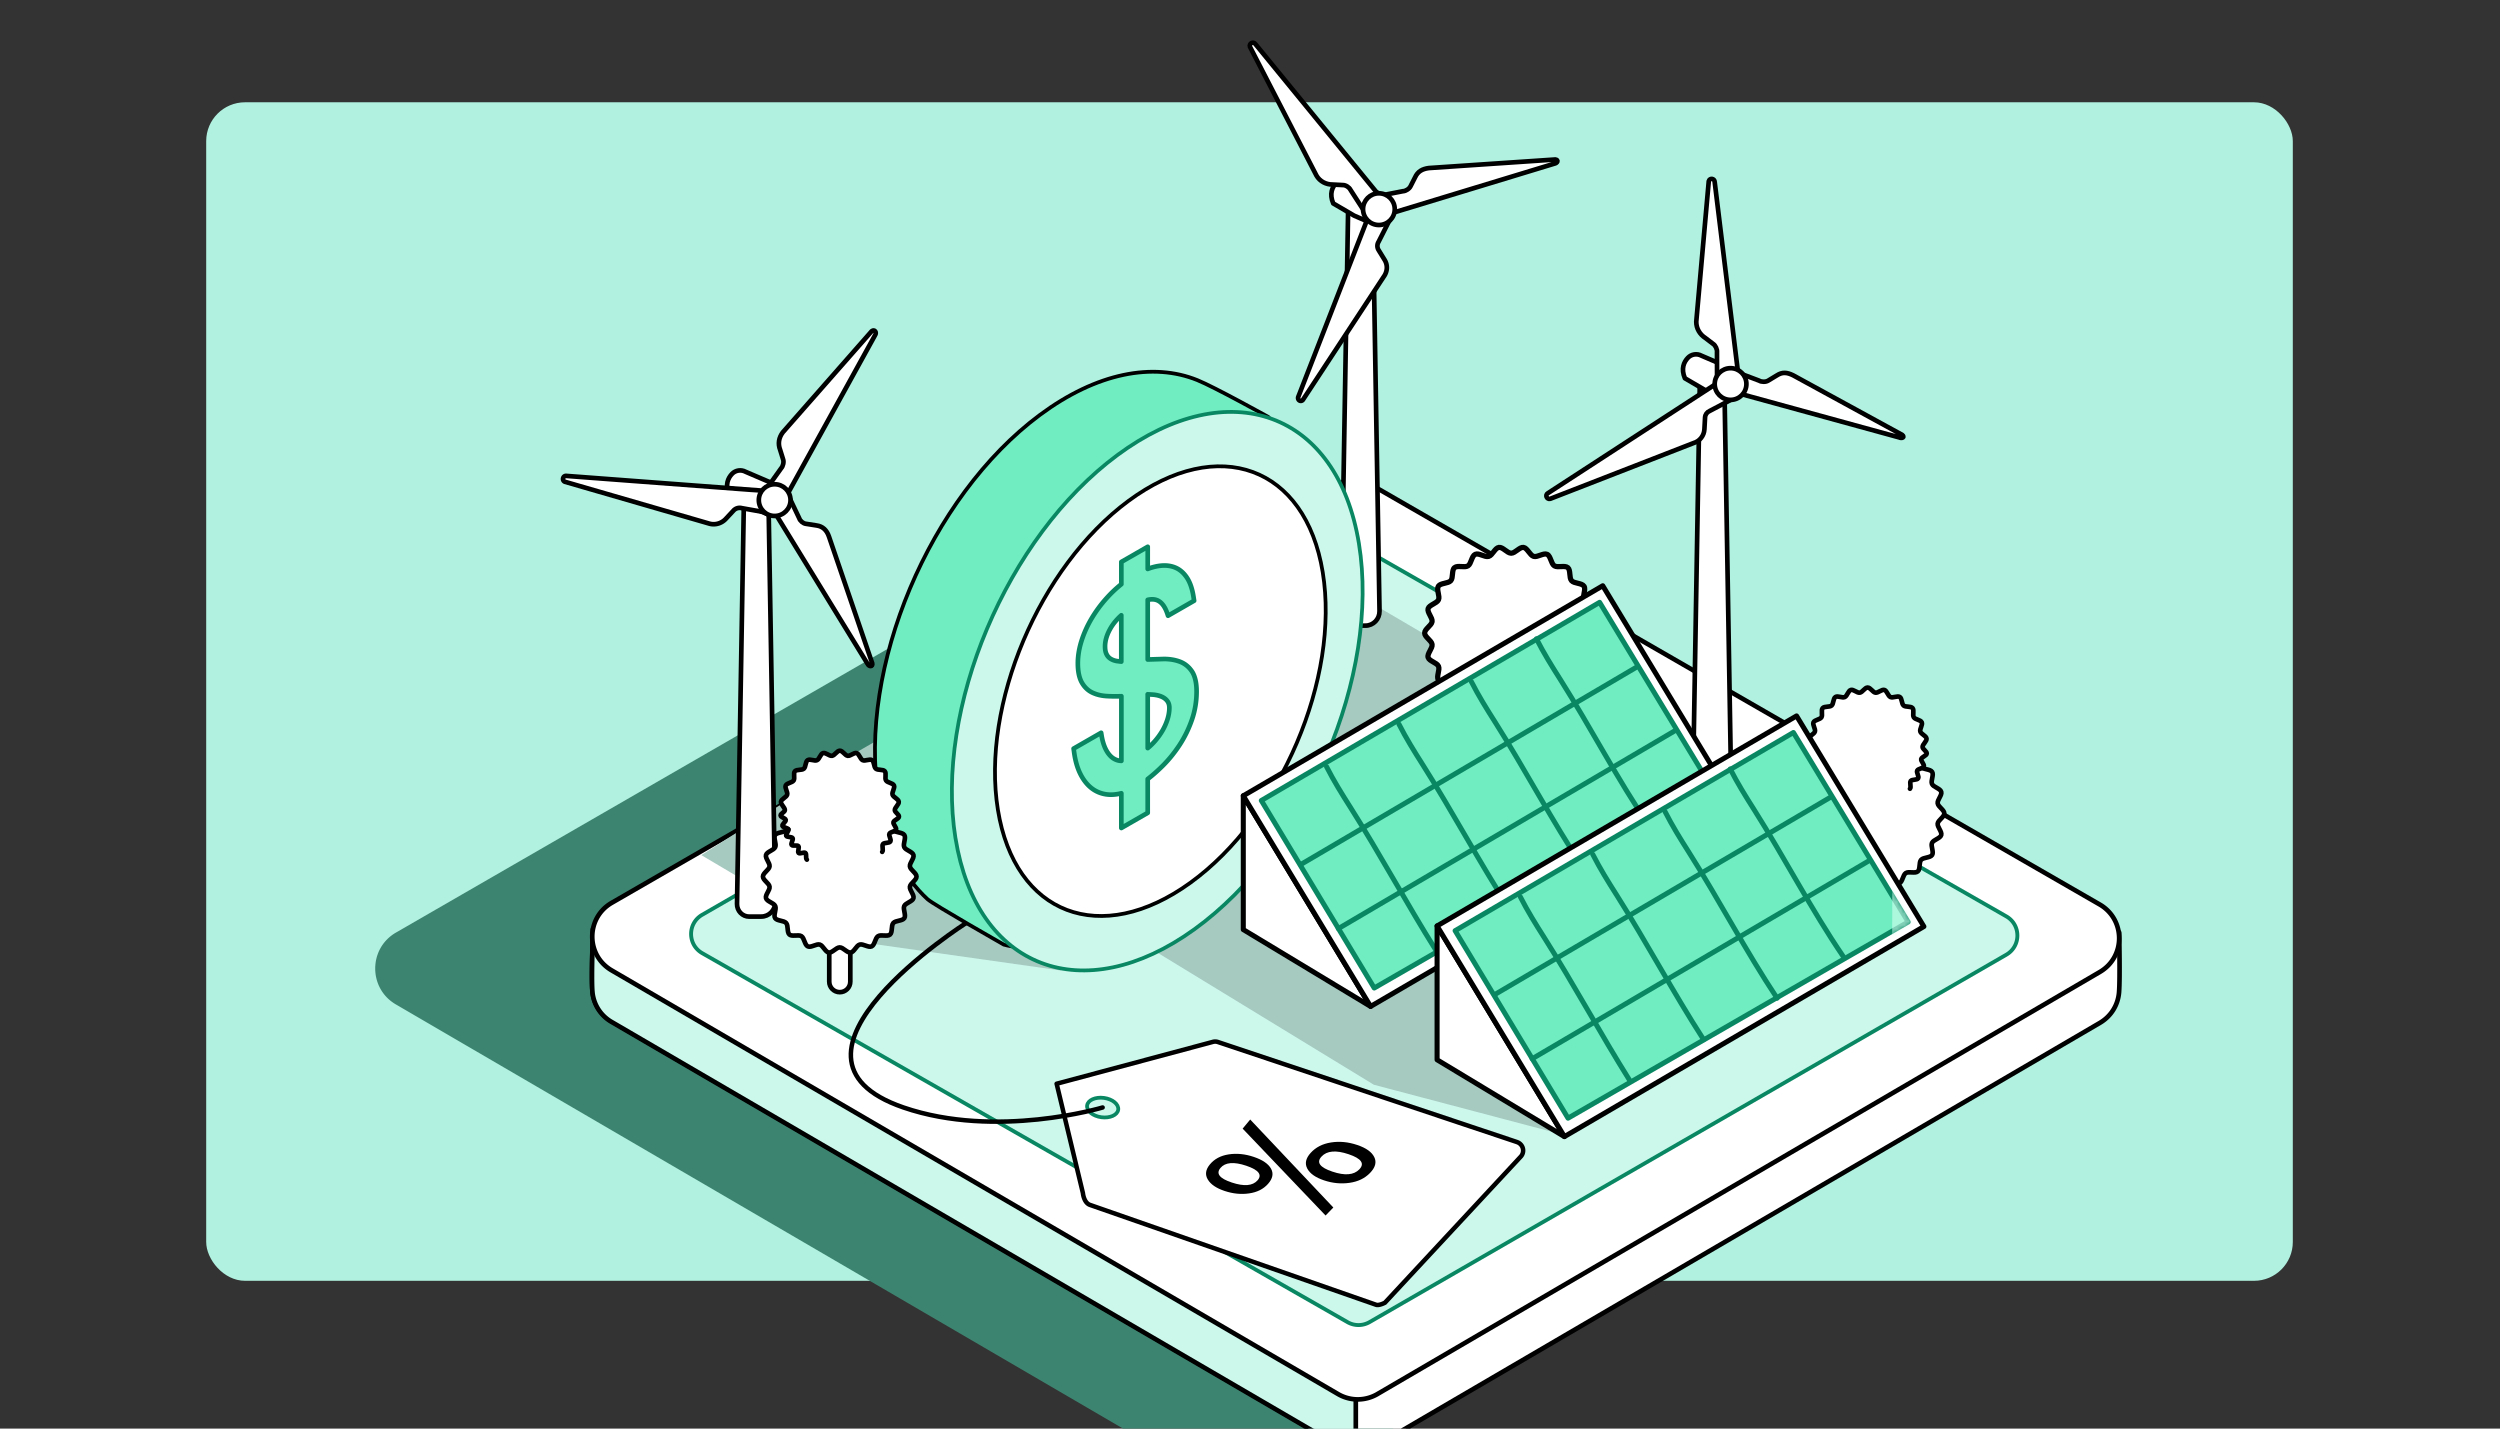 <svg xmlns="http://www.w3.org/2000/svg" viewBox="0 0 700 400" shape-rendering="geometricPrecision" xmlns:v="https://vecta.io/nano"><rect x="0" y="0" width="700" height="400" fill="#333333" stroke="none"/><style><![CDATA[.B{stroke-linejoin:round}.C{stroke:#000}.D{fill:#fff}.E{stroke-width:1.2}.F{stroke-width:1.3}.G{fill:none}.H{opacity:0}.I{stroke-miterlimit:10}.J{stroke:#098763}.K{fill:#71edc2}.L{stroke-linecap:round}.M{fill:#ccf8ec}.N{stroke-width:1.16}]]></style><g transform="matrix(1.088 0 0 1.088 34.341 -23.966)"><rect width="537" height="303.3" rx="10" fill="#b0f1df" x="21.5" y="48.35"/><path d="M258.155 390.084L70.305 280.513c-7.09-4.13-7.07-14.39.04-18.49l197.69-114.07a10.72 10.72 0 0 1 10.68 0l212.79 125.76c7.11 4.1 7.14 14.35.06 18.49l-174.2 103.06-59.21-5.179z" fill="#3d8470"/><g class="B C E"><path d="M322.925 393.893a10.1 10.1 0 0 1-10.14 0l-186.94-109.04a9.93 9.93 0 0 1-4.95-7.8c-.32-3.67.17-16.02.17-16.02l190.73-100.84c3.11-1.79 6.93-1.79 10.04 0l191.97 101.8s.27 11.79-.03 15.46c-.26 3.07-1.91 6.04-4.94 7.82l-185.91 108.62z" class="D"/><path d="M317.355 395.263c-1.23-.19-1.33 0-4.57-1.19l-186.94-109.04a9.93 9.93 0 0 1-4.95-7.8c-.32-3.67.17-16.01.17-16.01l196.29 120.95v13.1z" class="M"/><path d="M322.925 380.793a10.05 10.05 0 0 1-10.14 0l-186.94-109.04c-6.67-3.89-6.65-13.53.04-17.39l185.91-107.27c3.11-1.79 6.93-1.79 10.04 0l186.94 107.69c6.69 3.85 6.721 13.5.051 17.39l-185.911 108.62z" class="D"/></g><path d="M320.895 362.273c-1.76 1.01-3.91 1.02-5.67.01l-166.06-94.95c-3.82-2.18-3.83-7.68-.02-9.88l163.87-94.55a5.66 5.66 0 0 1 5.67-.01l166.06 94.95c3.82 2.18 3.83 7.68.02 9.88l-163.87 94.55z" class="B J M"/><path d="M258.865 244.763c-4.93-3.78-9.43-7.96-13.72-12.43-4.38-4.56-8.64-9.51-14.07-12.85-4.73-2.91-10-10.31-15.44-18.11l-32.33 18.85-34.38 21.87 36.82 21.81 55.65 7.88 26.7-20.48c-3.13-2.1-6.24-4.23-9.23-6.53z" fill="#a6c9c0"/><g class="B"><path d="M358.795 315.923l-12.066-4.036-64.914-21.714a2.29 2.29 0 0 0-1.19-.03l-40.26 10.79 6.76 28.13s.22 2.57 1.91 3.08l73.57 25.68c.79.24 2.25-.54 2.25-.54l22.454-24.155 12.406-13.345a2.3 2.3 0 0 0-.94-3.86z" class="C D N"/><path d="M256.214 307.608c.185-1.374-1.456-2.73-3.667-3.029s-4.155.573-4.34 1.946 1.455 2.73 3.666 3.029 4.155-.572 4.341-1.946z" stroke-width=".97" class="J M"/></g><path d="M279.805 321.693c1.15-1.39 2.76-2.26 4.83-2.58s4.24-.11 6.48.65 3.72 1.76 4.42 3.02c.7 1.25.44 2.56-.77 3.92s-2.81 2.15-4.87 2.45c-2.05.3-4.15.09-6.31-.63-2.12-.71-3.56-1.68-4.31-2.93-.76-1.25-.59-2.55.53-3.9zm10.37-11.56l21.4 22.65-2 2.06-21.34-22.36 1.95-2.35z"/><path d="M292.065 325.803c1.26-1.43.3-2.69-2.9-3.77-3.21-1.08-5.42-.88-6.64.57-1.21 1.45-.24 2.7 2.92 3.75s5.36.87 6.62-.56z" class="D"/><path d="M305.735 318.733c1.31-1.45 3.06-2.35 5.24-2.69 2.19-.35 4.45-.13 6.76.65s3.74 1.81 4.38 3.13c.64 1.3.27 2.66-1.1 4.07s-3.11 2.23-5.29 2.54c-2.17.31-4.35.1-6.55-.64s-3.61-1.74-4.3-3.02c-.69-1.29-.41-2.64.86-4.04z"/><path d="M318.265 322.963c1.43-1.49.52-2.79-2.75-3.89-3.27-1.11-5.61-.9-6.99.61-1.37 1.49-.43 2.78 2.79 3.86 3.22 1.09 5.54.9 6.95-.58z" class="D"/><path d="M252.195 307.043s-27.34 8.21-51.24 0c-38.07-13.07 16.19-47.52 16.19-47.52" paint-order="stroke fill markers" class="B C G L N"/><g transform="translate(410.685 170.868)" clip-path="url(#A)"><g class="D"><g class="B C E"><use href="#L"/><use href="#M"/></g><use href="#N"/></g><g class="B C E G L"><use href="#O" paint-order="stroke fill markers"/><use href="#P" paint-order="stroke fill markers"/></g><clipPath id="A"><path d="M0 0h77v118H0z" class="G"/></clipPath></g><path d="M462.225 259.823l-173.39-101.68-103.61 59.57 136.78 83.48 49.24 13.01 90.98-54.38z" fill="#a6c9c0"/><g transform="translate(93.526 91.824)" clip-path="url(#B)"><g class="B C D E"><use href="#Q"/><use href="#R"/></g><g transform="matrix(-.969 .248 -.248 -.969 86.205 82.944)" class="C D E I"><path d="M2.874 26.008l-32.807 34.917c-.706.588-.279 1.608.556 1.235L-.768 42.625c1.378-1.099 1.99-2.563 1.794-4.224l-.128-2.493c-.089-.726.427-1.754 1.041-2.139l4.88-4.113-3.946-3.648z"/></g><g transform="matrix(.27 -.963 .963 .27 47.803 56.827)" class="C D E I"><path d="M3.18 25.733l-32.138 34.686c-.692.606-.411 1.551.414 1.157L-.1 42.017c1.399-.976 2.102-2.211 1.864-3.867l-.324-2.72c-.107-.724.315-1.644.92-2.043l4.826-4.215-4.006-3.439z"/></g><g transform="matrix(.699 .715 -.715 .699 89.621 36.629)" class="C D E I"><path d="M3.346 25.274l-40.042 35.228c-.73.56-.07 1.7.78 1.36l33.547-18.973C-.868 42.101-.017 40.47-.147 38.8l-.132-2.832a2.13 2.13 0 0 1 1.017-1.901l6.632-4.736-4.025-4.056z"/></g><use href="#S" class="B C D E"/><clipPath id="B"><path d="M0 0h150v167H0z" class="G"/></clipPath></g><g transform="translate(249.026 16.949)" clip-path="url(#C)"><g class="B C D E"><use href="#Q"/><use href="#R"/></g><g transform="matrix(.895 -.445 .445 .895 58.081 37.636)" class="C D E I"><path d="M3.478 25.203L-34.99 60.226c-.716.576-.191 1.647.65 1.288l32.669-19.076c1.496-.753 2.371-2.204 2.203-3.869l-.263-2.933a2.02 2.02 0 0 1 .939-1.874l6.324-4.708-4.054-3.852z"/></g><g transform="matrix(-.062 .998 -.998 -.062 101.103 55.125)" class="C D E I"><path d="M3.033 25.656l-38.028 35.247c-.73.56-.07 1.7.78 1.36l32.022-19.144c1.45-.953 2.176-2.648 2.046-4.318l-.029-2.604c-.06-.73.458-1.668 1.088-2.028l6.089-4.48-3.968-4.032z"/></g><g transform="matrix(-.833 -.553 .553 -.833 64.445 83.639)" class="C D E I"><path d="M2.888 26.156l-28.491 34.561c-.682.618-.499 1.512.32 1.104L.627 41.975c1.332-1.156 1.897-2.341 1.631-3.993l-.291-2.509c-.119-.722.353-1.772.951-2.181l3.926-3.876-3.955-3.259z"/></g><use href="#S" class="B C D E"/><clipPath id="C"><path d="M0 0h150v167H0z" class="G"/></clipPath></g><g transform="translate(339.526 61.949)" clip-path="url(#D)"><g class="B C D E"><use href="#Q"/><use href="#R"/></g><g transform="matrix(-.388 -.922 .922 -.388 52.387 73.901)" class="C D E I"><path d="M2.94 26.159l-27.052 34.414c-.672.63-.587 1.473.225 1.051L1.162 41.679c1.321-1.155 1.885-2.217 1.591-3.865l-.372-2.55c-.131-.721.312-1.76.904-2.18l3.623-3.818-3.968-3.107z"/></g><g transform="matrix(.992 .125 -.125 .992 72.543 32.062)" class="C D E I"><path d="M3.597 24.967l-41.66 35.213c-.73.56-.07 1.7.78 1.36l34.773-18.835C-.968 42.05-.017 40.47-.147 38.8l-.215-3.016c-.06-.73.331-1.439.961-1.799l7.069-4.942-4.071-4.076z"/></g><g transform="matrix(-.604 .797 -.797 -.604 98.699 70.437)" class="C D E I"><path d="M2.863 25.889l-36.275 35.204c-.726.564-.103 1.686.745 1.341l30.778-19.285C-.473 42.096.177 40.406.036 38.738l.004-2.48c-.065-.729.486-1.741 1.114-2.104l5.647-4.304-3.937-3.96z"/></g><use href="#S" class="B C D E"/><clipPath id="D"><path d="M0 0h150v167H0z" class="G"/></clipPath></g><g class="B"><g stroke-width=".97"><path d="M194.535 227.303c1.86 11.58 6.36 20.41 12.62 26.15 1.52 1.39 19.61 11.67 19.61 11.67 10.63 2.98 15.79-4.97 28.99-14.54 28.73-20.82 47.69-65.29 42.17-99.14-1.56-9.58 1.58-16.5-3.07-22.1 0 0-13.81-7.68-18.28-9.49-11.36-4.6-25.84-1.95-40.54 8.97-28.37 21.07-46.87 65.09-41.5 98.49z" class="C K"/><path d="M214.345 237.793c5.4 33.52 32.84 44.07 61.47 23.39 28.84-20.83 47.89-65.37 42.34-99.3-5.54-33.88-33.44-43.98-62.15-22.74-28.49 21.08-47.06 65.17-41.67 98.64z" class="J M"/><path d="M225.245 230.413c4.36 27.02 26.49 35.48 49.55 18.78 23.2-16.8 38.5-52.62 34.05-79.9-4.45-27.25-26.88-35.42-49.99-18.36-22.97 16.96-37.96 52.49-33.61 79.48z" class="C D"/></g><g class="E J"><path d="M275.185 194.813c-.78-1.17-1.81-2.01-3.07-2.49-1.23-.47-2.64-.71-4.19-.7l-4.12.13v-15.35c1.09-.25 2.02-.16 2.76.26.97.54 1.74 1.64 2.29 3.27l.18.55 6.71-3.86-.16-1.03c-.31-2-.86-3.61-1.63-4.81s-1.73-2.07-2.84-2.59c-1.11-.51-2.37-.71-3.74-.6-1.14.1-2.34.38-3.57.85v-5.7l-6.79 3.9v5.73c-1.36 1.09-2.67 2.33-3.88 3.69a33.07 33.07 0 0 0-3.78 5.15c-1.09 1.84-1.96 3.77-2.58 5.72-.63 1.97-.95 3.93-.95 5.81 0 2.09.35 3.76 1.03 4.95.67 1.17 1.57 2.04 2.68 2.57 1.08.52 2.34.83 3.74.91 1.2.07 2.46.08 3.75.03v16.63c-.4 0-.78-.07-1.14-.19-.67-.23-1.27-.62-1.78-1.17-.52-.56-.97-1.28-1.34-2.14-.37-.87-.65-1.88-.83-2.99l-.12-.73-7.08 4.07.14 1.02c.29 2.09.81 3.92 1.56 5.43.75 1.52 1.69 2.74 2.79 3.63 1.11.9 2.39 1.46 3.82 1.68 1.24.19 2.57.1 3.97-.26v8.93l6.79-3.9v-8.7c1.34-1.03 2.69-2.23 4.02-3.57 1.58-1.6 3.02-3.4 4.28-5.35 1.28-1.98 2.32-4.14 3.1-6.42.79-2.3 1.18-4.72 1.18-7.19 0-2.23-.41-3.98-1.2-5.18z" class="K"/><path d="M263.795 200.713l1.47.09c.82.08 1.55.26 2.18.54.6.27 1.09.65 1.44 1.14.33.45.49 1.01.49 1.72 0 .9-.15 1.84-.44 2.81-.3.98-.72 1.96-1.26 2.92a17.51 17.51 0 0 1-2.03 2.84c-.56.64-1.17 1.24-1.84 1.78v-13.85zm-7.9-8.55c-.65-.11-1.22-.32-1.68-.62a2.82 2.82 0 0 1-1.03-1.2c-.24-.49-.36-1.15-.36-1.94 0-1.43.41-2.87 1.26-4.42.69-1.27 1.67-2.48 2.92-3.61v11.92l-1.1-.13z" class="D"/></g></g><g transform="matrix(1.127 0 0 1.127 314.111 116.757)" clip-path="url(#E)"><clipPath id="E"><path d="M0 0h77v118H0z" class="G"/></clipPath><g class="B C D E"><use href="#L"/><use href="#M"/></g></g><g transform="translate(277.25 163.123)" clip-path="url(#G)"><g class="B C D F"><use href="#T"/><use href="#U"/></g><g class="J B F"><use href="#V" class="K"/><g class="G L"><path d="M25.9 81.41l86.38-50.77M35.62 97.88L122.17 47" paint-order="stroke fill markers"/><use href="#W" paint-order="stroke fill markers"/><use href="#X" paint-order="stroke fill markers"/><use href="#Y" paint-order="stroke fill markers"/><use href="#Z" paint-order="stroke fill markers"/></g></g><g mask="url(#F)"><g transform="translate(104.334 63.145)" opacity=".61"><path d="M46.342-46.247c-2.375.625-21.317 18.201-19.217 36.622 2.051 18.55 1.95 26.164-3.75 37.875C17.659 39.742 12.57 43.203 12.57 43.203s21.982 3.253 27.482-5.622S43.833 14.108 44.5-4.25c.742-18.455 8.987-30.767 8.987-30.767s-4.77-11.855-7.145-11.23z" fill="#cfffef"/></g><mask id="F" mask-type="alpha" x="-150%" y="-150%" height="400%" width="400%"><g transform="translate(74.08 63.62)"><path d="M28.77-49.7l-87.06 51 29.06 48.25L58.3-.94 28.77-49.7z" class="B F J K"/></g></mask></g><clipPath id="G"><path d="M0 0h148v128H0z" class="G"/></clipPath></g><g transform="translate(327.125 196.623)" clip-path="url(#I)"><g class="B C D F"><use href="#T"/><use href="#U"/></g><g class="J B F"><use href="#V" class="K"/><g class="G L"><path d="M25.9 81.41l86.38-50.77M35.62 97.88L122.17 47" paint-order="stroke fill markers"/><use href="#W" paint-order="stroke fill markers"/><use href="#X" paint-order="stroke fill markers"/><use href="#Y" paint-order="stroke fill markers"/><use href="#Z" paint-order="stroke fill markers"/></g></g><g mask="url(#H)"><g transform="translate(101.171 63.223)" opacity=".61"><path d="M43.259-49.969c-2.375.625-16.291 22.531-16.134 40.344-.036 18.326.309 25.161-3.75 37.875-4.121 11.841-7.61 17.425-7.61 17.425s19.315 2.142 24.815-6.733.89-26.004 3.92-43.192c3.331-17.575 9.32-37.905 9.32-37.905s-8.186-8.439-10.561-7.814z" fill="#cfffef"/></g><mask id="H" mask-type="alpha" x="-150%" y="-150%" height="400%" width="400%"><g transform="translate(74.08 63.62)"><path d="M28.77-49.7l-87.06 51 29.06 48.25L58.3-.94 28.77-49.7z" class="B F J K"/></g></mask></g><clipPath id="I"><path d="M0 0h148v128H0z" class="G"/></clipPath></g><g transform="translate(146.185 187.118)" clip-path="url(#J)"><g class="D"><g class="B C E"><use href="#L"/><use href="#M"/></g><use href="#N"/></g><g class="B C E G L"><use href="#O" paint-order="stroke fill markers"/><use href="#P" paint-order="stroke fill markers"/></g><clipPath id="J"><path d="M0 0h77v118H0z" class="G"/></clipPath></g><g class="H B C D E"><use href="#a"/></g><g class="H B C D E"><use href="#a" x="71.25" y="29.75"/></g><g class="H B C D E"><use href="#a"/></g><g class="H B C D E"><use href="#a" x="69.5" y="-5.75"/></g><g class="H B C D E"><use href="#a" x="-10.5" y="54.5"/></g><g class="H B C D E"><use href="#a"/></g><g class="H B C D E"><use href="#a"/></g><g class="H B C D E"><use href="#a" x="29.25" y="-39.5"/></g><g class="H B C D E"><use href="#a"/></g><g class="H B C D E"><use href="#a" x="60.25" y="-18.25"/></g></g><defs ><path id="L" d="M41.08 77.71c0-1.5-1.21-2.71-2.71-2.71s-2.71 1.21-2.71 2.71v9.83c0 1.5 1.21 2.71 2.71 2.71s2.71-1.21 2.71-2.71v-9.83z"/><path id="M" d="M58.12 60.5c0 .92-1.57 1.71-1.7 2.6s1.16 2.11.91 2.97-1.99 1.19-2.37 2.01c-.37.82.52 2.34.03 3.11-.49.76-2.24.58-2.84 1.26s-.16 2.4-.85 2.98c-.69.59-2.31-.08-3.08.41-.76.49-.82 2.25-1.65 2.63-.82.37-2.19-.72-3.07-.47s-1.42 1.92-2.33 2.05-1.89-1.32-2.81-1.32-1.92 1.44-2.81 1.32-1.47-1.8-2.33-2.05-2.25.85-3.07.47c-.82-.37-.89-2.15-1.65-2.63s-2.4.17-3.08-.41c-.68-.59-.25-2.31-.85-2.98-.6-.68-2.34-.5-2.84-1.26s.41-2.28.03-3.11c-.37-.83-2.11-1.14-2.37-2.01s1.04-2.06.91-2.97-1.7-1.68-1.7-2.6 1.57-1.71 1.7-2.6-1.16-2.11-.91-2.97 1.99-1.19 2.37-2.01-.52-2.34-.03-3.11c.49-.76 2.25-.58 2.84-1.26.6-.68.16-2.4.85-2.98.69-.59 2.31.08 3.08-.41.76-.49.82-2.25 1.65-2.63.82-.38 2.19.72 3.07.47s1.42-1.92 2.33-2.05 1.89 1.32 2.81 1.32 1.92-1.44 2.81-1.32c.88.12 1.46 1.8 2.33 2.05.86.25 2.25-.85 3.07-.47.82.37.89 2.15 1.65 2.63s2.4-.17 3.08.41c.68.59.25 2.31.85 2.98.6.68 2.34.5 2.84 1.26s-.4 2.28-.03 3.11c.38.83 2.11 1.14 2.37 2.01s-1.04 2.06-.91 2.97 1.7 1.68 1.7 2.6z"/><path id="N" d="M25.14 48.35c-.15-.41-1.41-.47-1.53-.89-.12-.43.93-1.11.86-1.54-.08-.43-1.3-.71-1.34-1.14-.05-.43 1.12-.92 1.12-1.37 0-.71-1.12-1.5-1.02-2.18s1.4-1.14 1.6-1.8-.66-1.75-.37-2.38 1.66-.7 2.04-1.28c.37-.58-.14-1.86.32-2.38s1.79-.2 2.31-.66.38-1.82.98-2.2 1.76.31 2.4.02.88-1.63 1.56-1.83 1.6.8 2.3.7 1.3-1.32 2.02-1.32 1.33 1.22 2.02 1.32 1.63-.9 2.3-.7c.66.2.92 1.54 1.56 1.83.63.29 1.82-.4 2.4-.02.59.37.45 1.74.98 2.2s1.86.12 2.31.66c.46.54-.06 1.79.32 2.38s1.75.64 2.04 1.28-.57 1.7-.37 2.37 1.49 1.1 1.6 1.8-1.02 1.47-1.02 2.18c0 .55 1.15 1.16 1.08 1.69-.06.54-1.31.89-1.43 1.42-.11.53.86 1.38.68 1.89s-1.47.58-1.71 1.07.54 1.53.24 2c-.29.47-1.57.24-1.9.66-.34.43.18 1.62-.2 2.01s-1.58-.11-2 .23-.18 1.62-.63 1.91c-.46.29-1.51-.46-2-.21-.49.24-.53 1.53-1.05 1.73"/><path id="O" d="M29.9 56.14c-.37-.24-.02-1.45-.37-1.73-.34-.27-1.45.32-1.76.01s.24-1.44-.05-1.76c-.29-.33-1.48.05-1.74-.3s.48-1.37.26-1.75-1.47-.21-1.66-.6c-.19-.4.72-1.26.56-1.67"/><path id="P" d="M25.14 48.35c-.15-.41-1.41-.47-1.53-.89-.12-.43.93-1.11.86-1.54-.08-.43-1.3-.71-1.34-1.14-.05-.43 1.12-.92 1.12-1.37 0-.71-1.12-1.5-1.02-2.18s1.4-1.14 1.6-1.8-.66-1.75-.37-2.38 1.66-.7 2.04-1.28c.37-.58-.14-1.86.32-2.38s1.79-.2 2.31-.66.38-1.82.98-2.2 1.76.31 2.4.02.88-1.63 1.56-1.83 1.6.8 2.3.7 1.3-1.32 2.02-1.32 1.33 1.22 2.02 1.32 1.63-.9 2.3-.7c.66.2.92 1.54 1.56 1.83.63.29 1.82-.4 2.4-.02.59.37.45 1.74.98 2.2s1.86.12 2.31.66c.46.54-.06 1.79.32 2.38s1.75.64 2.04 1.28-.57 1.7-.37 2.37 1.49 1.1 1.6 1.8-1.02 1.47-1.02 2.18c0 .55 1.15 1.16 1.08 1.69-.06.54-1.31.89-1.43 1.42-.11.53.86 1.38.68 1.89s-1.47.58-1.71 1.07.54 1.53.24 2c-.29.47-1.57.24-1.9.66-.34.43.18 1.62-.2 2.01"/><path id="Q" d="M67.714 166.098c-1.75 0-3.15-1.47-3.13-3.26l1.76-103.17h6.35l1.74 102.67c.03 2.07-1.59 3.75-3.6 3.75h-3.12z"/><path id="R" d="M74.274 54.828l-1.973 7.65-4.397-1.9-5.38-3.15c-1.06-2.49-.24-4.2.77-5.27.9-.95 2.35-1.17 3.5-.54l7.48 3.21z"/><path id="S" d="M78.354 58.908c0-2.25-1.83-4.08-4.08-4.08s-4.08 1.83-4.08 4.08 1.83 4.08 4.08 4.08 4.08-1.83 4.08-4.08z"/><path id="T" d="M11.15 63.7v34.44l32.76 19.77L11.15 63.7z"/><path id="U" d="M11.15 63.7l92.51-54.05 32.77 54.2-92.51 54.06L11.15 63.7z"/><path id="V" d="M102.85 13.92l-87.06 51 29.06 48.25 87.53-50.49-29.53-48.76z"/><path id="W" d="M32.58 56.22c1.85 3.64 3.98 7.06 6.14 10.46 7.85 12.41 14.42 24.68 22.12 36.96"/><path id="X" d="M51.21 45.27c1.85 3.64 3.98 7.06 6.14 10.46 7.85 12.41 14.52 25.02 22.4 37.23"/><path id="Y" d="M69.84 34.32c1.85 3.64 3.98 7.06 6.14 10.46 7.85 12.41 14.61 25.36 22.67 37.51"/><path id="Z" d="M86.595 23.308c1.85 3.639 3.98 7.059 6.14 10.46 7.85 12.409 14.7 25.7 22.94 37.79"/><path id="a" d="M226.776 131.284c0 .678 1.014-.381 1.443-.152s.01 1.607.616 1.255.186-1.241.616-1.97 1.443-.848 1.443-1.525-1.014.381-1.443.152-.01-1.607-.616-1.255-.161 1.451-.695 2.081c-.693.819-1.363.735-1.363 1.413z"/></defs></svg>